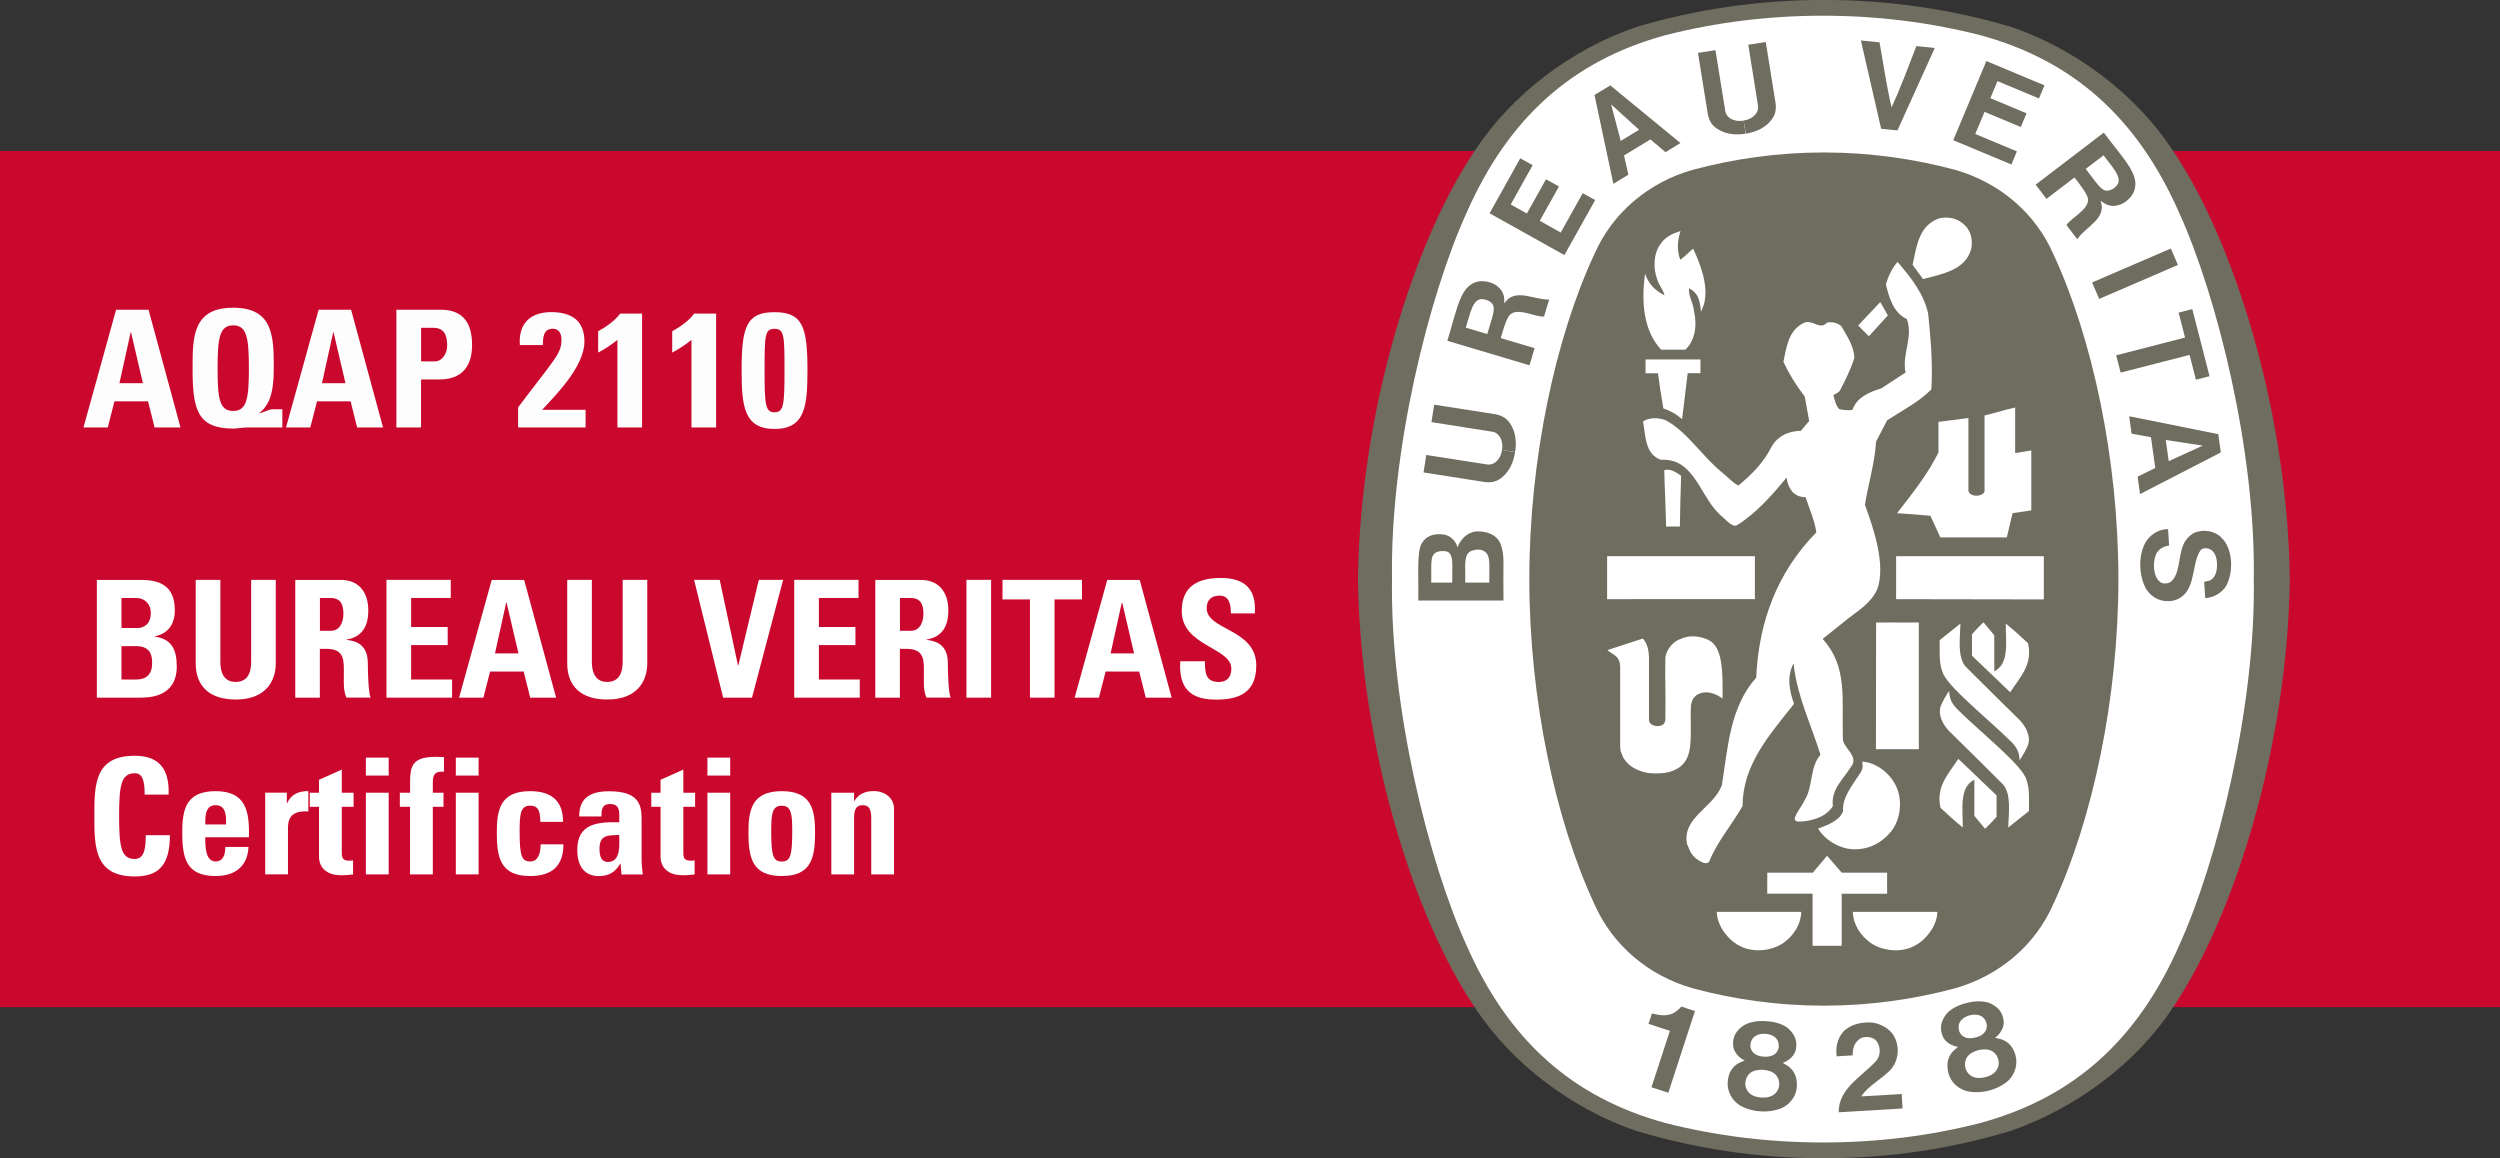 <?xml version="1.0" encoding="UTF-8"?>
<svg id="uuid-4d9497fb-2c66-4ad1-9e52-cc4a37ed582c" data-name="Calque 2" xmlns="http://www.w3.org/2000/svg" viewBox="0 0 413.86 191.73">
  <rect x="0" y="0" width="413.86" height="191.73" fill="#333333" stroke="none"/>
  <defs>
    <style>
      .uuid-fd30f84a-7e15-4df3-957a-e19793f5cb26 {
        fill: #fff;
      }

      .uuid-d69d7164-9bb5-46f2-84df-ae2d3d5bdc2f {
        fill: #fdfdfd;
      }

      .uuid-e7441f73-e8d4-4e43-8d3c-2c11d06367de {
        fill: #ca082d;
      }

      .uuid-4419e399-a3c2-4e55-ab53-39ad7d7958d8 {
        fill: #6f6d60;
      }
    </style>
  </defs>
  <g>
    <polyline class="uuid-e7441f73-e8d4-4e43-8d3c-2c11d06367de" points="413.86 166.73 0 166.73 0 25 413.86 25 413.86 166.73"/>
    <path class="uuid-fd30f84a-7e15-4df3-957a-e19793f5cb26" d="M16.03,115.49v-19.49h7.24c3.1,0,5.67,.89,5.67,5.05,0,2.24-1.11,3.86-3.32,4.29v.05c2.89,.4,3.64,2.27,3.64,4.94,0,4.94-4.29,5.16-6.02,5.16h-7.21Zm4.08-11.53h2.73c.89,0,2.13-.59,2.13-2.48,0-1.43-.97-2.48-2.35-2.48h-2.51v4.97h0Zm0,8.53h2.27c.86,0,2.81-.03,2.81-2.75,0-1.73-.65-2.78-2.7-2.78h-2.38v5.54"/>
    <path class="uuid-fd30f84a-7e15-4df3-957a-e19793f5cb26" d="M45.65,95.99v13.82c0,2.92-1.65,5.99-6.61,5.99-4.48,0-6.64-2.32-6.64-5.99v-13.82h4.08v13.55c0,2.4,1.03,3.35,2.51,3.35,1.78,0,2.59-1.19,2.59-3.35v-13.55h4.08"/>
    <path class="uuid-fd30f84a-7e15-4df3-957a-e19793f5cb26" d="M52.96,115.49h-4.08v-19.49h7.53c2.78,0,4.56,1.78,4.56,5.1,0,2.48-.97,4.35-3.62,4.78v.05c.89,.11,3.54,.32,3.54,3.83,0,1.24,.08,4.91,.46,5.72h-4c-.54-1.19-.43-2.51-.43-3.78,0-2.32,.21-4.29-2.92-4.29h-1.05v8.07h0Zm0-11.07h1.81c1.62,0,2.08-1.62,2.08-2.86,0-1.86-.78-2.57-2.08-2.57h-1.81v5.43"/>
    <polyline class="uuid-fd30f84a-7e15-4df3-957a-e19793f5cb26" points="63.98 115.49 63.98 95.99 74.62 95.99 74.62 98.99 68.06 98.99 68.06 103.8 74.11 103.8 74.11 106.79 68.06 106.79 68.06 112.49 74.84 112.49 74.84 115.49 63.98 115.49"/>
    <path class="uuid-fd30f84a-7e15-4df3-957a-e19793f5cb26" d="M76,115.49l5.4-19.49h5.37l5.29,19.49h-4.29l-1.08-4.32h-5.56l-1.11,4.32h-4.02Zm7.86-15.74h-.06l-1.86,8.42h3.89l-1.97-8.42"/>
    <path class="uuid-fd30f84a-7e15-4df3-957a-e19793f5cb26" d="M107.15,95.99v13.82c0,2.92-1.65,5.99-6.61,5.99-4.48,0-6.64-2.32-6.64-5.99v-13.82h4.08v13.55c0,2.4,1.03,3.35,2.51,3.35,1.78,0,2.59-1.19,2.59-3.35v-13.55h4.08"/>
    <polyline class="uuid-fd30f84a-7e15-4df3-957a-e19793f5cb26" points="114.9 95.99 119.14 95.99 122.17 110.17 122.22 110.17 125.62 95.99 129.64 95.99 124.49 115.49 119.71 115.49 114.9 95.99"/>
    <polyline class="uuid-fd30f84a-7e15-4df3-957a-e19793f5cb26" points="131.48 115.49 131.48 95.99 142.12 95.99 142.12 98.99 135.56 98.99 135.56 103.8 141.61 103.8 141.61 106.79 135.56 106.79 135.56 112.49 142.33 112.49 142.33 115.49 131.48 115.49"/>
    <path class="uuid-fd30f84a-7e15-4df3-957a-e19793f5cb26" d="M148.98,115.49h-4.08v-19.49h7.53c2.78,0,4.56,1.78,4.56,5.1,0,2.48-.97,4.35-3.62,4.78v.05c.89,.11,3.54,.32,3.54,3.83,0,1.24,.08,4.91,.46,5.72h-4c-.54-1.19-.43-2.51-.43-3.78,0-2.32,.22-4.29-2.92-4.29h-1.05v8.07h0Zm0-11.07h1.81c1.62,0,2.08-1.62,2.08-2.86,0-1.86-.78-2.57-2.08-2.57h-1.81v5.43"/>
    <polyline class="uuid-fd30f84a-7e15-4df3-957a-e19793f5cb26" points="159.99 115.49 159.99 95.99 164.07 95.99 164.07 115.49 159.99 115.49"/>
    <polyline class="uuid-fd30f84a-7e15-4df3-957a-e19793f5cb26" points="179.11 95.99 179.11 99.23 174.57 99.23 174.57 115.49 170.5 115.49 170.5 99.23 165.96 99.23 165.96 95.99 179.11 95.99"/>
    <path class="uuid-fd30f84a-7e15-4df3-957a-e19793f5cb26" d="M177.9,115.49l5.4-19.49h5.37l5.29,19.49h-4.29l-1.08-4.32h-5.56l-1.11,4.32h-4.02Zm7.86-15.74h-.05l-1.86,8.42h3.89l-1.97-8.42"/>
    <path class="uuid-fd30f84a-7e15-4df3-957a-e19793f5cb26" d="M201.17,115.81c-5.05,0-5.99-2.97-5.78-6.34h4.08c0,1.86,.08,3.43,2.32,3.43,1.38,0,2.05-.89,2.05-2.21,0-3.51-8.21-3.73-8.21-9.53,0-3.05,1.46-5.48,6.43-5.48,3.97,0,5.94,1.78,5.67,5.86h-3.97c0-1.46-.24-2.94-1.89-2.94-1.32,0-2.11,.73-2.11,2.08,0,3.7,8.21,3.37,8.21,9.5,0,5.05-3.7,5.64-6.81,5.64"/>
    <path class="uuid-fd30f84a-7e15-4df3-957a-e19793f5cb26" d="M15.62,135.09c0-5.11,0-9.98,6.67-9.98,4.12,0,5.78,2.28,5.62,6.43h-3.96c0-2.57-.46-3.53-1.66-3.53-2.28,0-2.57,2.14-2.57,7.09s.29,7.1,2.57,7.1c1.87,0,1.79-2.41,1.85-3.94h3.99c0,5.17-2.06,6.83-5.84,6.83-6.67,0-6.67-4.93-6.67-9.99"/>
    <path class="uuid-fd30f84a-7e15-4df3-957a-e19793f5cb26" d="M33.98,138.6c0,1.61,.05,4.01,1.71,4.01,1.34,0,1.61-1.29,1.61-2.41h3.83c-.05,1.47-.54,2.68-1.45,3.51-.88,.83-2.22,1.31-3.99,1.31-4.87,0-5.52-2.97-5.52-7.2,0-3.7,.54-6.85,5.52-6.85s5.65,3.29,5.51,7.63h-7.23Zm3.45-2.12c0-1.31,.05-3.19-1.74-3.19s-1.71,2.03-1.71,3.19h3.45"/>
    <path class="uuid-fd30f84a-7e15-4df3-957a-e19793f5cb26" d="M47.48,131.23v1.74h.05c.7-1.55,1.98-2.01,3.51-2.01v3.37c-3.32-.21-3.37,1.71-3.37,3.05v7.36h-3.77v-13.52h3.59"/>
    <path class="uuid-fd30f84a-7e15-4df3-957a-e19793f5cb26" d="M51.28,131.23h1.53v-2.14l3.77-1.69v3.83h1.95v2.33h-1.95v7.23c0,1.02-.03,1.69,1.2,1.69,.24,0,.48,0,.67-.05v2.33c-.51,.05-1.04,.13-1.95,.13-3.27,0-3.69-2.17-3.69-3v-8.33h-1.53v-2.33"/>
    <path class="uuid-fd30f84a-7e15-4df3-957a-e19793f5cb26" d="M64.34,125.42v2.97h-3.77v-2.97h3.77Zm0,19.33h-3.77v-13.52h3.77v13.52"/>
    <path class="uuid-fd30f84a-7e15-4df3-957a-e19793f5cb26" d="M73.5,127.75c-1.53-.11-1.85,.48-1.85,1.85v1.63h1.77v2.33h-1.77v11.19h-3.77v-11.19h-1.69v-2.33h1.71c-.03-3.88-.35-5.94,4.26-5.94,.46,0,.88,.03,1.34,.05v2.41"/>
    <path class="uuid-fd30f84a-7e15-4df3-957a-e19793f5cb26" d="M79.23,125.42v2.97h-3.77v-2.97h3.77Zm0,19.33h-3.77v-13.52h3.77v13.52"/>
    <path class="uuid-fd30f84a-7e15-4df3-957a-e19793f5cb26" d="M89.45,136.05c0-2.01-.51-2.68-1.69-2.68-1.61,0-1.74,1.42-1.74,4.23,0,4.12,.35,5.01,1.74,5.01,1.18,0,1.74-1.07,1.74-2.84h3.77c0,3.67-1.98,5.25-5.52,5.25-4.87,0-5.51-2.97-5.51-7.2,0-3.7,.54-6.85,5.51-6.85,3.48,0,5.46,1.55,5.46,5.09h-3.77"/>
    <path class="uuid-fd30f84a-7e15-4df3-957a-e19793f5cb26" d="M106.21,142.24c0,.83,.11,1.69,.19,2.52h-3.51l-.16-1.79h-.05c-.8,1.39-1.9,2.06-3.53,2.06-2.62,0-3.59-1.95-3.59-4.31,0-4.47,3.45-4.66,6.96-4.6v-1.04c0-1.15-.16-1.98-1.53-1.98s-1.42,.99-1.42,2.06h-3.69c0-1.63,.51-2.68,1.39-3.29,.86-.64,2.09-.88,3.53-.88,4.79,0,5.41,2.06,5.41,4.53v6.75h0Zm-6.96-1.69c0,.96,.16,2.14,1.39,2.14,2.22,0,1.87-3,1.87-4.47-1.87,.08-3.27-.08-3.27,2.33"/>
    <path class="uuid-fd30f84a-7e15-4df3-957a-e19793f5cb26" d="M107.82,131.23h1.53v-2.14l3.77-1.69v3.83h1.95v2.33h-1.95v7.23c0,1.02-.03,1.69,1.2,1.69,.24,0,.48,0,.67-.05v2.33c-.51,.05-1.04,.13-1.95,.13-3.27,0-3.69-2.17-3.69-3v-8.33h-1.53v-2.33"/>
    <path class="uuid-fd30f84a-7e15-4df3-957a-e19793f5cb26" d="M120.88,125.42v2.97h-3.77v-2.97h3.77Zm0,19.33h-3.77v-13.52h3.77v13.52"/>
    <path class="uuid-fd30f84a-7e15-4df3-957a-e19793f5cb26" d="M123.9,137.82c0-3.7,.54-6.85,5.52-6.85s5.51,3.16,5.51,6.85c0,4.23-.64,7.2-5.51,7.2s-5.52-2.97-5.52-7.2h0Zm7.25-.21c0-2.81-.13-4.23-1.74-4.23s-1.74,1.42-1.74,4.23c0,4.12,.35,5.01,1.74,5.01s1.74-.88,1.74-5.01"/>
    <path class="uuid-fd30f84a-7e15-4df3-957a-e19793f5cb26" d="M141.39,132.6h.05c.37-.62,.83-1.02,1.34-1.26,.54-.27,1.15-.38,1.85-.38,1.79,0,3.37,1.07,3.37,2.95v10.84h-3.77v-9.32c0-1.2-.21-2.14-1.42-2.14s-1.42,.94-1.42,2.14v9.32h-3.77v-13.52h3.77v1.37"/>
    <path class="uuid-4419e399-a3c2-4e55-ab53-39ad7d7958d8" d="M301.93,191.73h.23c10.79,0,20.96-1.58,30.79-4.55,10.57-3.68,20.6-11.05,26.65-20.23,10-14.62,19.07-42.89,19.47-71.05v-.08c-.4-28.15-9.47-56.42-19.47-71.05-6.06-9.18-15.86-16.55-26.42-20.24-9.83-2.96-20.45-4.54-31.25-4.54s-21.42,1.58-31.24,4.54c-10.57,3.68-20.37,11.06-26.42,20.24-10,14.63-19.07,42.89-19.47,71.05v.08c.39,28.15,9.47,56.42,19.47,71.05,6.06,9.18,15.85,16.53,26.42,20.21,9.82,2.97,20.22,4.58,31.01,4.58h.23"/>
    <path class="uuid-fd30f84a-7e15-4df3-957a-e19793f5cb26" d="M373.1,95.86c.34,21.2-6.11,46.94-12.35,60.64-6.89,15.65-17.42,25.17-32.9,29.4-8.34,2.14-17.08,3.23-26.06,3.23s-17.78-1.1-26.11-3.23c-15.47-4.23-26.01-13.75-32.9-29.4-6.23-13.7-12.69-39.43-12.34-60.64-.34-21.2,6.11-46.93,12.34-60.63,6.89-15.64,17.43-25.17,32.9-29.4,8.33-2.13,17.12-3.23,26.11-3.23s17.72,1.1,26.06,3.23c15.47,4.23,26.01,13.76,32.9,29.4,6.24,13.7,12.69,39.43,12.35,60.63"/>
    <path class="uuid-4419e399-a3c2-4e55-ab53-39ad7d7958d8" d="M302.05,25.24c7.4,0,14.8,1.04,21.62,2.88,7.26,2.07,13.23,7.08,16.23,13.9,6.51,13.97,10.79,34.08,10.79,53.84s-4.28,39.87-10.79,53.84c-3,6.82-8.96,11.83-16.23,13.9-6.82,1.84-14.22,2.88-21.62,2.88h-.24c-7.41,0-14.8-1.03-21.62-2.88-7.26-2.08-13.23-7.08-16.23-13.9-6.51-13.97-10.79-34.08-10.79-53.84s4.28-39.87,10.79-53.84c3-6.82,8.97-11.83,16.23-13.9,6.82-1.84,14.21-2.88,21.62-2.88h.24"/>
    <path class="uuid-fd30f84a-7e15-4df3-957a-e19793f5cb26" d="M312.52,52.22c-1.03-1.74-.19-.19-1.26-2.21"/>
    <polyline class="uuid-fd30f84a-7e15-4df3-957a-e19793f5cb26" points="290.51 92.08 290.51 99.18 266.05 99.19 266.05 92.08 290.51 92.08"/>
    <path class="uuid-fd30f84a-7e15-4df3-957a-e19793f5cb26" d="M284.97,153.63c-.52-1.12-.71-1.53-.77-2.68,5.13,0,8.57,0,13.98,0-.03,1.94-1.13,3.84-2.89,5.1-1.94,1.41-5.16,1.72-7.31,.52-1.23-.58-2.33-1.79-3.01-2.95"/>
    <path class="uuid-fd30f84a-7e15-4df3-957a-e19793f5cb26" d="M300.06,147.94h-7.5s0-3.47,0-3.47h7.53s2.37-2.8,2.37-2.8c1.16,1.34,1.23,1.44,2.43,2.8h7.51v3.48h-7.52v8.62h-4.82v-8.64"/>
    <path class="uuid-fd30f84a-7e15-4df3-957a-e19793f5cb26" d="M300.95,137.16c1.54-.51,3.71-1.4,4.15-2.89-.11-2.31,1.48-4.17,2.67-6.02,.59-.81,.67-1.29,.5-2.16,2.4,.09,4.82,2.09,5.74,4.33,.95,2.27,.58,5.26-.89,7.16-1.84,2.24-4.39,3.41-7.38,2.89-1.87-.43-3.71-1.57-4.79-3.32"/>
    <path class="uuid-fd30f84a-7e15-4df3-957a-e19793f5cb26" d="M282.91,105.98c-1.34-.66-3.15-.93-4.64-.22-1.2,.33-2.46,1.75-2.58,3.17-.08,4.23,.08,5.54,0,10.19-.08,.73-.46,1.08-1.38,1.08-.77-.04-1.34-.42-1.33-1.09v-10.39c-.06-1.1-.25-2.18-1.02-3.01l-5.37,1.75-.49,.18c1.36,1.01,2,1.04,2.11,2.71v13.29s.07,.7,.07,.7l.19,.46,.15,.42,.19,.35c.88,1.42,2.38,2,3.43,2.26,.46,.14,1.27,.21,1.74,.21,1.39,0,2.71-.09,4.13-1.08,2.21-1.73,1.73-4.76,1.78-9.17,.01-1.24,.1-1.94,.87-2.64,.64-.49,1.54-.64,2.37-.46,.94,.25,1.09,.33,2.03,.95,.02-3.8,.14-8.49-2.24-9.63"/>
    <path class="uuid-fd30f84a-7e15-4df3-957a-e19793f5cb26" d="M332.8,122.65c-3.93-3.86-10.73-9.24-11.27-11.52-.58-1.54-.4-3.38-.43-5.16,1.13-.89,2.08-1.67,3.44-2.74-.1,2.72-.48,5.48,.83,7.1,3.2,3.2,6.12,6.08,9.01,8.91,1.08,1.17,1.94,2.83,1.23,4.37-.34,.73-.8,1.57-1.29,2.24,0-1.5-.66-2.35-1.51-3.2"/>
    <path class="uuid-fd30f84a-7e15-4df3-957a-e19793f5cb26" d="M310.57,103.06c2.99-.05,3.96,.04,7.08-.02v20.99h-7.1l.03-20.97"/>
    <path class="uuid-fd30f84a-7e15-4df3-957a-e19793f5cb26" d="M326.44,105.01c.75-.83,1.02-1.14,1.91-2l1.79,2.15v5.97c2.52-1.23,1.9-4.8,1.9-7.9,1.5,1.22,2.25,1.91,3.69,3.26,.81,3.57-1.34,5.61-2.95,8.11l-6.33-6.05v-3.53"/>
    <path class="uuid-fd30f84a-7e15-4df3-957a-e19793f5cb26" d="M332.22,88.95l.95-4,3.1-.46v-9.92c-1.21,.18-1.7,.31-2.67,.42v-7.53c-1.63,.34-3.35,.92-5.07,1.32v12.48c-.02,.6-.98,.81-1.18,.8h-.26c-.62,0-1.23-.42-1.23-.84v-12.02l-4.96,.64v5.07c-1.75,3.56-4.33,6.79-6.86,10.05,2.67,.18,2.87,.18,5.53,.43l1.64,3.57h11.01"/>
    <path class="uuid-fd30f84a-7e15-4df3-957a-e19793f5cb26" d="M275.8,86.48c-.08-3.28-.22-5.43-.29-8.66,1.01-.28,2,.37,2.79,.95-.13,4.12-.13,4.08-.21,8.4h-2.28l-.02-.69"/>
    <path class="uuid-fd30f84a-7e15-4df3-957a-e19793f5cb26" d="M275.36,67.62c-.54-3.23-.58-3.47-.89-5.83h-2.06v-2.28c3.56,0,5.53,0,9.09,0v2.27h-2.11l-.93,7.62c-.92-.83-1.97-1.41-3.1-1.78"/>
    <path class="uuid-fd30f84a-7e15-4df3-957a-e19793f5cb26" d="M274.99,57.89c-3.03-3.26-3.26-8.15-2.67-12.58v-.02c.57,1.65,1.61,2.82,3.24,3.59-.19-.86-.95-1.66-1.2-2.58-.71-1.78-.65-4.33,.52-5.9,.83-1.23,2.01-1.74,3.32-2.15-.49,1.47-.64,3.25-.04,4.75,.85-.66,.9-.71,1.56-1.34,.25-.24,.37-.33,.58-.48,1.21,2.58,2.59,6.15,1.79,9.16l-.5,1.31c-.18-2.13-.53-3.15-1.96-3.93-.18,1.24,.61,2.13,.8,3.75,.58,2.5,.12,4.97-1.43,6.42h-4"/>
    <path class="uuid-fd30f84a-7e15-4df3-957a-e19793f5cb26" d="M312.52,52.22l-3.14,3.44c-.84-.81-.92-.9-1.77-1.78,1.61-1.69,1.78-1.87,3.65-3.87"/>
    <path class="uuid-fd30f84a-7e15-4df3-957a-e19793f5cb26" d="M316.62,43.85c.65-2.98,.98-6.41,4.26-7.66,1.23-.35,2.92-.18,3.96,.74,1.41,1.01,1.81,2.74,1.47,4.33-.97,3.46-4.83,4.11-7.96,4.94l-1.73-2.35"/>
    <polyline class="uuid-fd30f84a-7e15-4df3-957a-e19793f5cb26" points="338.34 92.08 338.34 99.23 313.89 99.19 313.89 92.08 338.34 92.08"/>
    <path class="uuid-fd30f84a-7e15-4df3-957a-e19793f5cb26" d="M279.3,139.83c-.98-4.51,4.46-6.14,5.75-9.89,1.01-6.27,1.32-12.87,5.68-17.76,.43-9.22,3.41-17.36,9.96-24.06-.31-2.06-1.16-3.87-1.78-5.81-.86-.03-1.44-.19-2.21-.89-.57-.8-.8-1.39-.95-2.37-2.28,2.83-5.1,5.99-8.21,7.9-.57,.32-1.3-.35-2.33-1.32-3.81-3.01-4.46-9.83-10.26-9.52-2.64-.89-2.52-4-2.95-6.33,.98-.71,2.57-.67,3.75-.21,3.62,1.94,6.04,6.02,9.46,8.76,.92,.73,1.74,1.69,2.59,2.04,2.25-1.93,4.05-3.59,5.57-6.59,1.06-1.69,2.81-2.43,4.75-2.46l1.38-1.63-.74-4.06c-1.41-1.81-2.58-3.71-3.53-5.74,.49-2.33,.8-5.04,3.17-6.33,1.54-.95,2.8,1.23,4.06-.15,.92-.2,1.71,.06,2.36,.58,.95,1.66,2.1,3.32,2.16,5.25-.59,1.88-1.47,3.63-2.37,5.38-.21,.4-.74,.52-1.1,.8,.21,.8,.39,1.69,.95,2.3,.7,.15,1.36,.27,2.21,.12,.67-2.06,2.88-2.98,4.73-3.53l4.05-2.64c-.64-3.07,1.32-5.78,.22-8.85-2.31-1.07-2.97-3.7-3.47-5.74,.36-1.29,1-2.64,1.92-3.72l.14,.15c2.21,2.58,4.24,5.22,4.94,8.42,.4,4.08,.8,8.27,.52,12.54-2.18,2.18-4.82,3.47-7.31,5.1l-1.84,3.53c-.22,3.66-1.29,6.95-1.84,10.48,1.57,4.27,3.43,9.96,2.06,13.92-1.04,2.36-3.27,3.64-4.92,4.95l-4.14,3.32c4.16,4.59,3.16,9.8,3.34,16.46-.04,1.61,2.84,2.95,1.3,4.78-1.28,2.05-3.29,3.71-2.95,6.42-1.27,2.14-4.33,2.6-5.76,2.58-.31,.02-.56-.21-.56-.52,.31-1.11,1.17-1.96,1.63-3.01,1.47-2.27,.8-5.41,2.64-7.53-1.52-4.94-3.81-9.53-4.42-14.81l-.05-.32c-1.23,2.42-.56,4.8,.09,6.7-4.09,5.16-8.52,10.11-8.52,16.91-1.75,3.1-4.24,5.93-5.53,9.22-.45,.54-1.25,.06-1.75-.22-1.17-.77-1.44-1.52-1.84-2.58"/>
    <path class="uuid-fd30f84a-7e15-4df3-957a-e19793f5cb26" d="M324.18,117.57c3.93,3.86,10.72,9.24,11.28,11.52,.58,1.54,.4,3.38,.43,5.16-1.14,.89-2.07,1.67-3.44,2.74,.1-2.72,.49-5.49-.83-7.1-3.21-3.2-6.11-6.08-9-8.91-1.07-1.16-1.94-2.83-1.23-4.36,.34-.74,.79-1.57,1.29-2.25,0,1.5,.65,2.36,1.51,3.2"/>
    <path class="uuid-fd30f84a-7e15-4df3-957a-e19793f5cb26" d="M330.53,135.21c-.75,.83-1.02,1.13-1.91,1.99l-1.78-2.15v-5.97c-2.52,1.23-1.91,4.8-1.91,7.9-1.5-1.22-2.25-1.91-3.69-3.25-.8-3.57,1.34-5.61,2.95-8.11l6.33,6.05v3.54"/>
    <path class="uuid-fd30f84a-7e15-4df3-957a-e19793f5cb26" d="M319.95,153.63c.53-1.12,.71-1.53,.77-2.68-5.13,0-8.56,0-13.99,0,.03,1.94,1.14,3.84,2.89,5.1,1.94,1.41,5.16,1.72,7.31,.52,1.23-.58,2.33-1.79,3.01-2.95"/>
    <path class="uuid-4419e399-a3c2-4e55-ab53-39ad7d7958d8" d="M304.39,184.13c-.07-3.88,3.73-5.84,6.12-8.42,.65-.62,.89-1.85,.42-2.87-.28-.64-.71-.95-1.22-1.08-.84-.2-1.55-.07-2.08,.4-.75,.69-.95,1.58-.92,2.55l-2.65,.16c-.23-1.47,.12-2.9,1.02-4.01,1.24-1.33,3.1-1.7,4.92-1.58,1.44,.23,3.13,1.12,3.73,2.63,.77,1.64,.51,3.74-.71,5.13-1.57,1.67-3.62,2.58-4.91,4.46l6.71-.39c.05,.83,.1,1.63,.14,2.39l-10.58,.63"/>
    <path class="uuid-4419e399-a3c2-4e55-ab53-39ad7d7958d8" d="M280.59,167.37l-.04,.13-4.37,13.4-2.79-.91,3-9.18,.05-.16c-1.11-.39-2.45-.77-3.54-1.16l.57-1.73c1.41,.37,2.87,.61,4.1-.41,.45-.35,.52-.45,.76-.72l2.26,.74"/>
    <path class="uuid-4419e399-a3c2-4e55-ab53-39ad7d7958d8" d="M333.68,174.79c-.35-1.32-1.08-2.38-2.56-2.8l-.85-.19c.87-.62,1.67-1.86,1.38-3.07-.2-1.38-1.2-2.26-2.45-2.74-1.09-.33-2.38-.28-3.6,.04-1.23,.28-2.39,.83-3.21,1.63-.88,1.01-1.36,2.25-.9,3.57,.3,1.21,1.6,1.93,2.65,2.07l-.66,.56c-1.12,1.06-1.26,2.34-.96,3.67,.33,1.49,1.52,2.64,2.97,3.07,1.09,.28,2.42,.27,3.69-.04,1.27-.32,2.45-.92,3.29-1.68,1.08-1.06,1.59-2.63,1.2-4.1h0Zm-9.22-3.82c-.33-.58-.34-1.56,.26-2.14,.34-.36,.85-.63,1.39-.76,.54-.14,1.11-.14,1.58,.02,.79,.24,1.25,1.11,1.22,1.78,0,.52-.25,.93-.58,1.25-.34,.3-.82,.52-1.32,.63-.5,.14-1.02,.16-1.47,.06-.44-.13-.84-.38-1.09-.84h0Zm5.86,6.45c-.36,.42-1,.74-1.68,.9-.69,.17-1.4,.19-1.91-.02-.69-.26-1.17-.81-1.34-1.42-.27-.92,0-1.88,.79-2.44,.33-.23,.82-.46,1.35-.6,.54-.12,1.08-.15,1.48-.09,.96,.12,1.64,.86,1.83,1.79,.13,.62-.04,1.33-.53,1.87"/>
    <path class="uuid-4419e399-a3c2-4e55-ab53-39ad7d7958d8" d="M297.46,179.82c.06-1.36-.32-2.59-1.6-3.44l-.75-.43c1.01-.33,2.15-1.28,2.23-2.52,.22-1.38-.48-2.52-1.52-3.35-.95-.64-2.19-.97-3.45-1.03-1.25-.1-2.53,.08-3.55,.6-1.14,.7-1.97,1.74-1.92,3.14-.07,1.24,.95,2.32,1.92,2.77l-.8,.33c-1.38,.68-1.9,1.86-2.01,3.22-.12,1.52,.67,2.98,1.92,3.82,.96,.59,2.23,.98,3.54,1.05,1.31,.08,2.62-.14,3.64-.62,1.34-.68,2.3-2.03,2.36-3.55h0Zm-7.66-6.4c-.14-.66,.15-1.59,.89-1.97,.43-.25,1-.34,1.55-.31,.55,.03,1.1,.2,1.5,.49,.69,.47,.86,1.43,.64,2.06-.16,.5-.51,.82-.92,1.02-.42,.18-.94,.25-1.45,.21-.52-.02-1.02-.15-1.42-.39-.38-.25-.69-.61-.79-1.12h0Zm3.67,7.91c-.47,.29-1.17,.41-1.87,.36-.71-.04-1.39-.24-1.82-.58-.58-.45-.87-1.12-.85-1.75,.02-.95,.56-1.8,1.47-2.09,.39-.12,.92-.2,1.47-.17,.55,.04,1.07,.18,1.44,.35,.88,.4,1.31,1.31,1.22,2.25-.06,.63-.43,1.26-1.06,1.63"/>
    <polyline class="uuid-4419e399-a3c2-4e55-ab53-39ad7d7958d8" points="360.54 43.86 347.51 49.48 346.33 46.76 359.37 41.14 360.54 43.86"/>
    <path class="uuid-4419e399-a3c2-4e55-ab53-39ad7d7958d8" d="M311.41,21.31l-3.35-14.61,3.09,.31c.62,3.62,1.26,7.72,1.99,10.77,1.32-2.84,2.78-6.73,4.11-10.15l3.04,.31-6.18,13.65-2.7-.27"/>
    <polyline class="uuid-4419e399-a3c2-4e55-ab53-39ad7d7958d8" points="255.93 29.68 252.76 35.35 250.09 33.85 253.72 27.35 251.67 26.2 246.59 35.31 258.98 42.23 264.07 33.12 262.01 31.98 258.37 38.5 254.9 36.55 258.08 30.87 255.93 29.68"/>
    <path class="uuid-4419e399-a3c2-4e55-ab53-39ad7d7958d8" d="M248.41,90.02c-.67-1.53-2.31-2.13-4.01-2.05-1.44,.16-2.52,1.14-3.13,2.62-.22-.87-1.02-1.96-2.39-2.12-1.42-.18-2.78,.21-3.47,1.41-.94,1.2-.53,6.48-.63,9.53h14.11s0-1.05,0-1.05c-.08-5.61,.24-6.28-.49-8.35h0Zm-8,6.43h-3.48c.1-3.26-.44-4.99,1.56-5.21,1.18-.09,1.5,.18,1.77,.89,.23,.74,.16,1.5,.15,4.33h0Zm6.13,0h-3.96s-.02,0-.02,0c.07-3.16-.42-5.01,1.45-5.38,.66-.17,1.47-.11,1.95,.38,.8,.77,.55,2.07,.58,4.99"/>
    <polyline class="uuid-4419e399-a3c2-4e55-ab53-39ad7d7958d8" points="360.66 51.75 362.92 51.17 365.78 62.28 363.52 62.86 362.47 58.75 351.06 61.68 350.32 58.82 361.72 55.88 360.66 51.75"/>
    <path class="uuid-4419e399-a3c2-4e55-ab53-39ad7d7958d8" d="M288.97,22.13c-1.58,.26-3.2,.11-4.51-.69-1.13-.66-1.53-1.5-1.74-2.54l-1.63-10.14,2.89-.46,1.64,10.14c.17,.83,.9,1.35,1.67,1.5,.43,.11,.9,.1,1.36,.02"/>
    <path class="uuid-4419e399-a3c2-4e55-ab53-39ad7d7958d8" d="M289.01,22.12c1.58-.24,3.08-.9,4.07-2.07,.86-.98,.98-1.91,.86-2.96l-1.63-10.14-2.89,.46,1.62,10.15c.11,.76-.43,1.55-1.11,1.94-.37,.24-.82,.38-1.28,.44"/>
    <path class="uuid-4419e399-a3c2-4e55-ab53-39ad7d7958d8" d="M367.22,71.87l-14.75-2.96,.4,2.88,3.21,.59,.71,5.08-2.92,1.45,.4,2.88,13.37-6.89-.42-3.02h0Zm-8.2,4.47l-.49-3.5,6.13,.93h.02s-.01,0-.01,0h.01s-.03,0-.03,0l-5.63,2.57"/>
    <path class="uuid-4419e399-a3c2-4e55-ab53-39ad7d7958d8" d="M365.08,96.27l.27-.05,.32-.08,.23-.08c.94-.51,1.16-1.76,1.11-2.77-.04-1.03-.35-2.07-1.32-2.44-.5-.14-1.13-.18-1.46,.33-1.6,2.37-.49,7.4-4.62,8.28-1.8,.3-3.38-.48-4.31-1.92-1.29-2.29-1.39-5.87,.08-8.08,.89-1.16,2.09-1.86,3.53-1.87l.17,2.72c-.89,.12-1.76,.57-2.16,1.44-.6,1.42-.45,3.69,.59,4.52,.38,.43,1.27,.38,1.75,.12,1.64-1.18,1.31-4.11,2.13-6.08,.28-.83,1.05-1.69,1.83-2.1,1.45-.62,3.32-.4,4.49,.76,1.89,1.78,1.98,5.28,1.1,7.4-.49,1.47-2.09,2.55-3.75,2.65l-.17-2.73h.21"/>
    <path class="uuid-4419e399-a3c2-4e55-ab53-39ad7d7958d8" d="M250.81,74.85c-.24,1.58-.88,3.08-2.05,4.08-.97,.87-1.9,.99-2.95,.87l-10.15-1.59,.45-2.89,10.15,1.58c.85,.1,1.55-.44,1.94-1.12,.24-.37,.38-.82,.44-1.29"/>
    <path class="uuid-4419e399-a3c2-4e55-ab53-39ad7d7958d8" d="M250.82,74.82c.26-1.58,.1-3.2-.7-4.51-.66-1.12-1.51-1.52-2.55-1.73l-10.15-1.59-.45,2.89,10.15,1.6c.76,.13,1.34,.89,1.5,1.66,.11,.43,.1,.9,.02,1.36"/>
    <path class="uuid-4419e399-a3c2-4e55-ab53-39ad7d7958d8" d="M266.57,14.14l-2.61,1.58,3.12,14.71,2.49-1.51-.73-3.18,4.38-2.66,2.49,2.11,2.48-1.51-11.62-9.55h0Zm1.73,9.19l-1.57-5.99v-.02s0,0,0,0h0s.02,0,.02,0l4.59,4.16-3.02,1.84"/>
    <polyline class="uuid-4419e399-a3c2-4e55-ab53-39ad7d7958d8" points="335.48 18.76 329.49 16.25 330.67 13.43 337.54 16.3 338.45 14.13 328.83 10.11 323.35 23.21 332.98 27.23 333.88 25.06 326.99 22.18 328.53 18.52 334.53 21.03 335.48 18.76"/>
    <path class="uuid-4419e399-a3c2-4e55-ab53-39ad7d7958d8" d="M249.04,50.22c0-.98-.06-1.79-.87-2.57-.78-.81-2.02-1.18-3.24-1.09-3.16,.49-3.58,4.12-5.33,9.86l13.6,4.05,.84-2.83-5.37-1.6-.23-.07c.37-1.31,.89-2.96,1.16-3.32,.98-2.25,4.58-.04,6.01-.26l.84-2.81c-2.43,.13-5.69-2.04-7.41,.64h0Zm-2.83,5.08l-3.56-1.06c.78-2.43,1.12-4.87,2.83-4.72,.68,.11,1.16,.29,1.56,.79,.67,.83-.19,2.64-.83,4.99"/>
    <path class="uuid-4419e399-a3c2-4e55-ab53-39ad7d7958d8" d="M348.26,21.96l-11.27,8.61,1.79,2.35,4.45-3.4,.19-.14c.84,1.07,1.87,2.47,2,2.89,1.25,2.11-2.66,3.73-3.32,5l1.78,2.33c1.32-2.05,4.99-3.4,3.85-6.37,.79,.57,1.49,1,2.58,.81,1.11-.16,2.14-.93,2.79-1.98,1.46-2.84-1.23-5.32-4.84-10.11h0Zm2.12,8.81c-.49,.49-.92,.76-1.56,.8-1.06,.05-2.02-1.71-3.54-3.61l2.95-2.25c1.5,2.05,3.28,3.77,2.15,5.06"/>
  </g>
  <g>
    <path class="uuid-d69d7164-9bb5-46f2-84df-ae2d3d5bdc2f" d="M13.82,70.76l5.4-19.49h5.37l5.29,19.49h-4.29l-1.08-4.32h-5.56l-1.11,4.32h-4.02Zm7.86-15.74h-.05l-1.86,8.42h3.89l-1.97-8.42Z"/>
    <path class="uuid-d69d7164-9bb5-46f2-84df-ae2d3d5bdc2f" d="M46.76,70.76h-5.75c-.35,0-.76,.05-1.16,.08-.4,.05-.81,.11-1.19,.11-6.02,0-6.78-3.16-6.78-9.94,0-5.16,0-10.07,6.72-10.07s6.72,4.91,6.72,10.07c0,4.19-.76,6.02-2.38,7.37l.05,.05c.59-.16,1.65-.68,2.05-.68h1.7v3Zm-5.56-9.75c0-5-.3-7.15-2.59-7.15s-2.59,2.16-2.59,7.15,.3,7.02,2.59,7.02,2.59-2.16,2.59-7.02Z"/>
    <path class="uuid-d69d7164-9bb5-46f2-84df-ae2d3d5bdc2f" d="M47.35,70.76l5.4-19.49h5.37l5.29,19.49h-4.29l-1.08-4.32h-5.56l-1.11,4.32h-4.02Zm7.86-15.74h-.05l-1.86,8.42h3.89l-1.97-8.42Z"/>
    <path class="uuid-d69d7164-9bb5-46f2-84df-ae2d3d5bdc2f" d="M65.63,51.27h7.34c3.73,0,5.18,2.27,5.18,5.83,0,2.21-.65,5.72-5.43,5.72h-3.02v7.94h-4.08v-19.49Zm4.08,8.56h2.27c1.21,0,2.05-1.32,2.05-2.62,0-1.59-.43-2.94-2.27-2.94h-2.05v5.56Z"/>
    <path class="uuid-d69d7164-9bb5-46f2-84df-ae2d3d5bdc2f" d="M85.77,70.76v-3.32c5.94-7.91,7.18-8.83,7.18-11.18,0-.94-.35-1.84-1.43-1.84-1.57,0-1.65,1.48-1.65,2.7h-3.81c-.27-3.51,1.7-5.45,5.18-5.45,3.27,0,5.51,1.32,5.51,4.86,0,4.24-4.94,9.04-6.99,11.31h7.18v2.92h-11.18Z"/>
    <path class="uuid-d69d7164-9bb5-46f2-84df-ae2d3d5bdc2f" d="M99.03,54.83c1.35-.76,2.67-1.65,3.64-2.92h3.62v18.85h-4.08v-14.5c-.97,.81-2.08,1.51-3.19,2.11v-3.54Z"/>
    <path class="uuid-d69d7164-9bb5-46f2-84df-ae2d3d5bdc2f" d="M111.29,54.83c1.35-.76,2.67-1.65,3.64-2.92h3.62v18.85h-4.08v-14.5c-.97,.81-2.08,1.51-3.19,2.11v-3.54Z"/>
    <path class="uuid-d69d7164-9bb5-46f2-84df-ae2d3d5bdc2f" d="M133.67,61.29c0,5.91-.38,9.72-5.45,9.72s-5.45-3.81-5.45-9.72c0-7.21,.81-9.61,5.45-9.61s5.45,2.4,5.45,9.61Zm-7.1,.05c0,5.7,.13,6.91,1.65,6.91s1.65-1.21,1.65-6.91-.03-6.91-1.65-6.91-1.65,1.11-1.65,6.91Z"/>
  </g>
</svg>